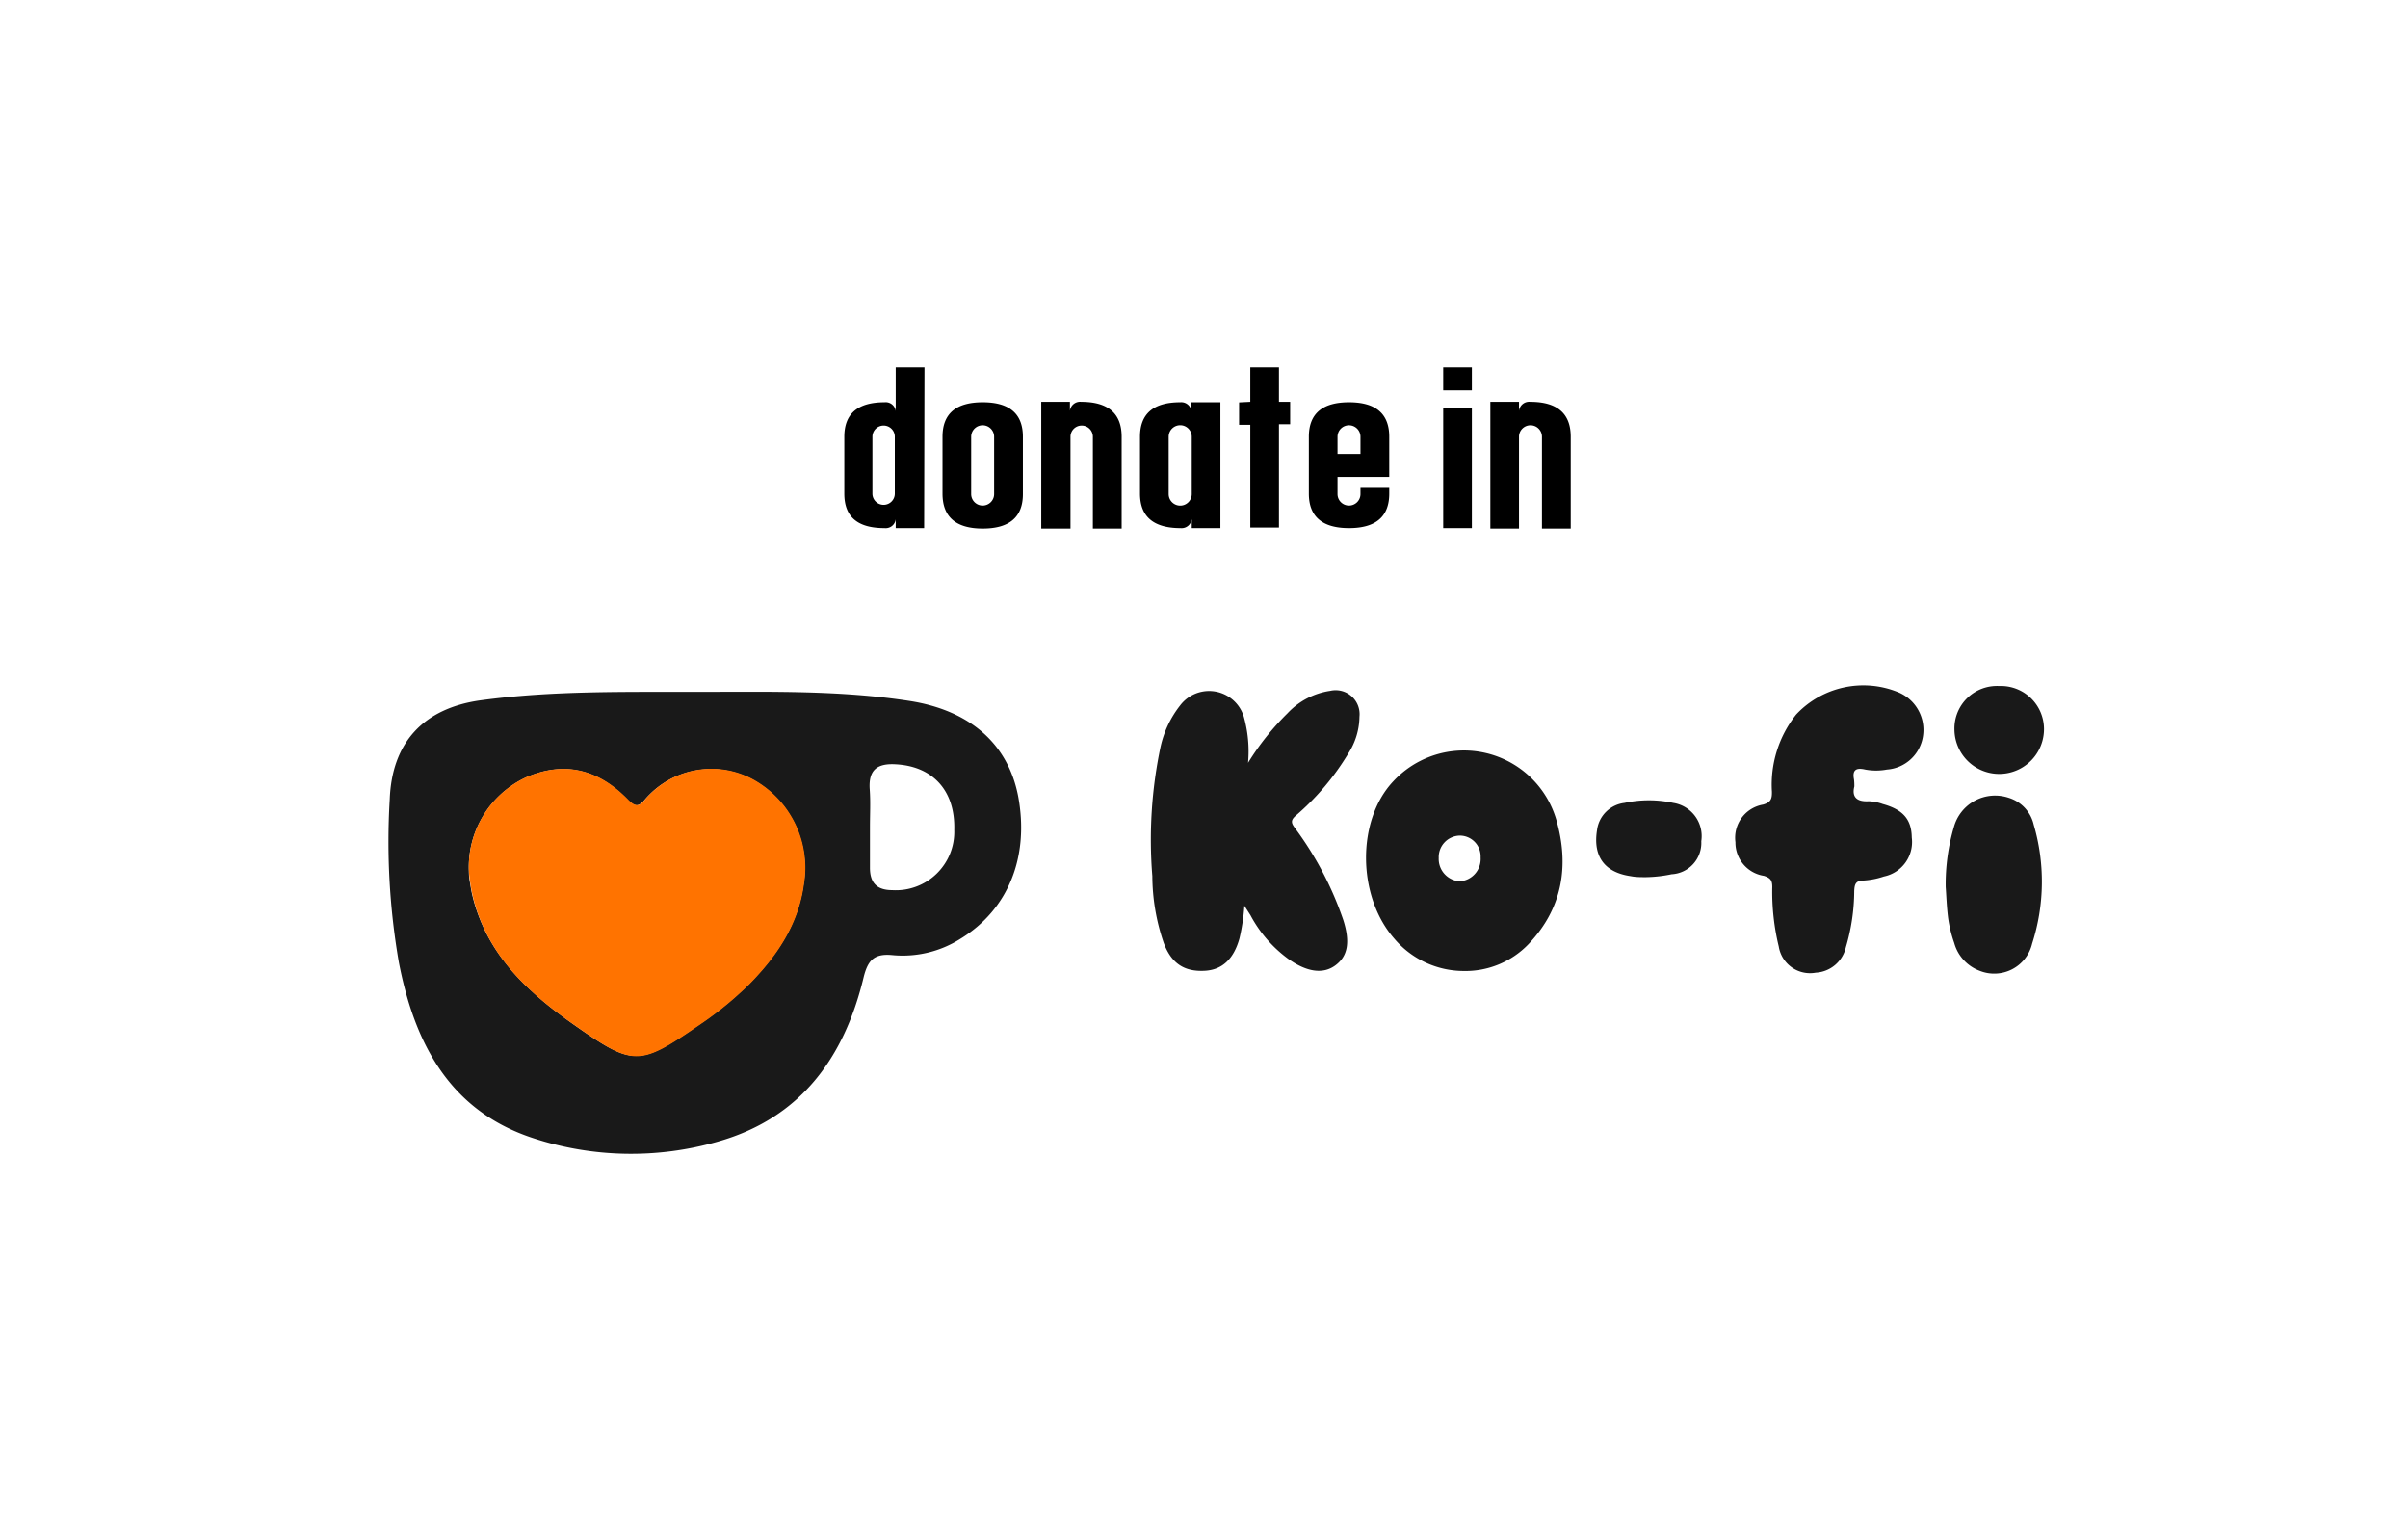 <svg id="Layer_1" data-name="Layer 1" xmlns="http://www.w3.org/2000/svg" viewBox="0 0 215.07 136.14"><defs><style>.cls-1{opacity:0.9;}.cls-2{fill:#ff7300;}</style></defs><path class="cls-1" d="M111.14,80.88a17.24,17.24,0,0,1-.44,2.93c-.51,1.83-1.54,2.8-3.1,2.88-1.83.1-3-.66-3.68-2.54a18.62,18.62,0,0,1-1-5.92,40.16,40.16,0,0,1,.73-11.52A9.17,9.17,0,0,1,105.4,63a3.24,3.24,0,0,1,5.69,1,11.43,11.43,0,0,1,.38,4.12A23.49,23.49,0,0,1,115,63.69a6.51,6.51,0,0,1,3.81-2A2.14,2.14,0,0,1,121.42,64a6.19,6.19,0,0,1-1,3.29,22.71,22.71,0,0,1-4.69,5.55c-.47.41-.4.66-.09,1.08a30.1,30.1,0,0,1,4.33,8.22c.64,2,.41,3.26-.72,4.08s-2.59.54-4.16-.57a11.51,11.51,0,0,1-3.41-3.93Z"/><path class="cls-1" d="M130.72,86.71a8.15,8.15,0,0,1-6.19-2.89c-3.33-3.8-3.37-10.59-.08-14.06A8.6,8.6,0,0,1,139,73.2c1.18,4.09.56,7.92-2.48,11.11A7.82,7.82,0,0,1,130.72,86.71Zm1.52-10.14a1.86,1.86,0,0,0-1.85-1.95,1.92,1.92,0,0,0-1.89,2,2,2,0,0,0,1.88,2.08A2,2,0,0,0,132.24,76.57Z"/><path class="cls-1" d="M165.62,70.23c-.23.9.17,1.39,1.3,1.32a4.21,4.21,0,0,1,1.24.25c1.82.5,2.57,1.38,2.59,3a3.14,3.14,0,0,1-2.49,3.47,7.09,7.09,0,0,1-1.81.36c-.72,0-.81.34-.84.94a17.94,17.94,0,0,1-.74,5,2.93,2.93,0,0,1-2.7,2.29,2.83,2.83,0,0,1-3.3-2.34,20.59,20.59,0,0,1-.58-5.31c0-.58-.15-.81-.75-1a3,3,0,0,1-2.54-3,3,3,0,0,1,2.47-3.36c.7-.2.8-.52.79-1.15a10.06,10.06,0,0,1,2.16-6.89,8.22,8.22,0,0,1,9.11-2,3.65,3.65,0,0,1,2.21,4,3.51,3.51,0,0,1-3.21,2.91,5.27,5.27,0,0,1-1.94,0c-.78-.18-1.17,0-1,.88A4.93,4.93,0,0,1,165.62,70.23Z"/><path class="cls-1" d="M173.78,79.21a18.07,18.07,0,0,1,.73-5.35,3.82,3.82,0,0,1,4.92-2.61,3.27,3.27,0,0,1,2.21,2.39,18.08,18.08,0,0,1-.14,10.63,3.48,3.48,0,0,1-4.69,2.42,3.7,3.7,0,0,1-2.27-2.49A11.46,11.46,0,0,1,174,82C173.87,81,173.84,80,173.78,79.21Z"/><path class="cls-1" d="M147,78.33c-.45,0-.91,0-1.36-.09-2.34-.34-3.38-1.78-3-4.12a2.8,2.8,0,0,1,2.45-2.42,10.34,10.34,0,0,1,4.36,0,3,3,0,0,1,2.5,3.42,2.8,2.8,0,0,1-2.65,2.95A12.11,12.11,0,0,1,147,78.33Z"/><path class="cls-1" d="M182.56,65.08a4,4,0,1,1-8,.06,3.8,3.8,0,0,1,4-3.88A3.85,3.85,0,0,1,182.56,65.08Z"/><path class="cls-1" d="M62.52,61.78c6.26,0,12.54-.15,18.76.82,5.43.86,8.77,3.89,9.66,8.52,1,5.38-.87,10.09-5.15,12.71a9.62,9.62,0,0,1-6.1,1.46c-1.65-.16-2.19.5-2.56,2-1.72,7.13-5.6,12.55-13,14.65a28,28,0,0,1-16.5-.3c-7.47-2.44-10.6-8.48-12-15.67a63.12,63.12,0,0,1-.82-14.59c.19-5.06,3-8.12,8.09-8.84C49.43,61.65,56,61.8,62.52,61.78Zm-20.64,16c0,.15,0,.49.06.83s.13.82.22,1.22c1.22,5.26,4.84,8.66,9,11.6,5.42,3.81,5.87,3.79,11.28.07a30.82,30.82,0,0,0,4.47-3.65c2.46-2.5,4.36-5.3,4.86-8.88a9,9,0,0,0-4.42-9.28,7.79,7.79,0,0,0-9.75,1.71c-.59.71-.91.65-1.56,0-2.71-2.78-5.71-3.4-9-2A8.84,8.84,0,0,0,41.88,77.79Zm35.82-4c0,1.24,0,2.47,0,3.71,0,1.41.68,2,2,2a5.22,5.22,0,0,0,5.53-5.39c.09-3.49-1.9-5.67-5.23-5.85-1.7-.1-2.44.54-2.32,2.25C77.76,71.6,77.7,72.7,77.7,73.8Z"/><path class="cls-2" d="M41.88,77.79a8.84,8.84,0,0,1,5.19-8.42c3.29-1.38,6.29-.76,9,2,.65.67,1,.73,1.56,0a7.79,7.79,0,0,1,9.75-1.71A9,9,0,0,1,71.8,79c-.5,3.58-2.4,6.38-4.86,8.88a30.82,30.82,0,0,1-4.47,3.65c-5.41,3.72-5.86,3.74-11.28-.07-4.19-2.94-7.81-6.34-9-11.6-.09-.4-.16-.81-.22-1.22S41.89,77.94,41.88,77.79Z"/><path d="M82.54,47.16H80v-1a.9.9,0,0,1-1,1c-2.4,0-3.59-1-3.59-3.08V39c0-2.05,1.19-3.08,3.59-3.08a.9.9,0,0,1,1,1V32.8h2.57Zm-4.62-3.08a1,1,0,1,0,2,0V39a1,1,0,1,0-2,0Z"/><path d="M84.18,44.08V39q0-3.08,3.59-3.08T91.36,39v5.12q0,3.08-3.59,3.08T84.18,44.08ZM86.74,39v5.12a1,1,0,1,0,2.05,0V39a1,1,0,1,0-2.05,0Z"/><path d="M100.18,39v8.2H97.61V39a1,1,0,1,0-2,0v8.2H93V35.88h2.56v1a.91.91,0,0,1,1-1Q100.18,35.88,100.18,39Z"/><path d="M101.82,44.08V39q0-3.08,3.59-3.08a.91.91,0,0,1,1,1v-1H109V47.16h-2.56v-1a.91.91,0,0,1-1,1Q101.82,47.16,101.82,44.08ZM104.38,39v5.12a1,1,0,1,0,2.06,0V39a1,1,0,0,0-2.06,0Z"/><path d="M111.67,35.88V32.8h2.56v3.08h1v2h-1v9.23h-2.56V37.93h-1v-2Z"/><path d="M121.51,44.08v-.51h2.57v.51q0,3.08-3.59,3.08t-3.59-3.08V39q0-3.08,3.59-3.08T124.08,39v3.59h-4.62v1.53a1,1,0,1,0,2.05,0ZM119.46,39v1.53h2.05V39a1,1,0,1,0-2.05,0Z"/><path d="M128.9,34.86V32.8h2.56v2.06Zm2.56,1.53V47.16H128.9V36.39Z"/><path d="M140.29,39v8.2h-2.57V39a1,1,0,1,0-2.05,0v8.2h-2.56V35.88h2.56v1a.91.91,0,0,1,1-1Q140.29,35.88,140.29,39Z"/></svg>